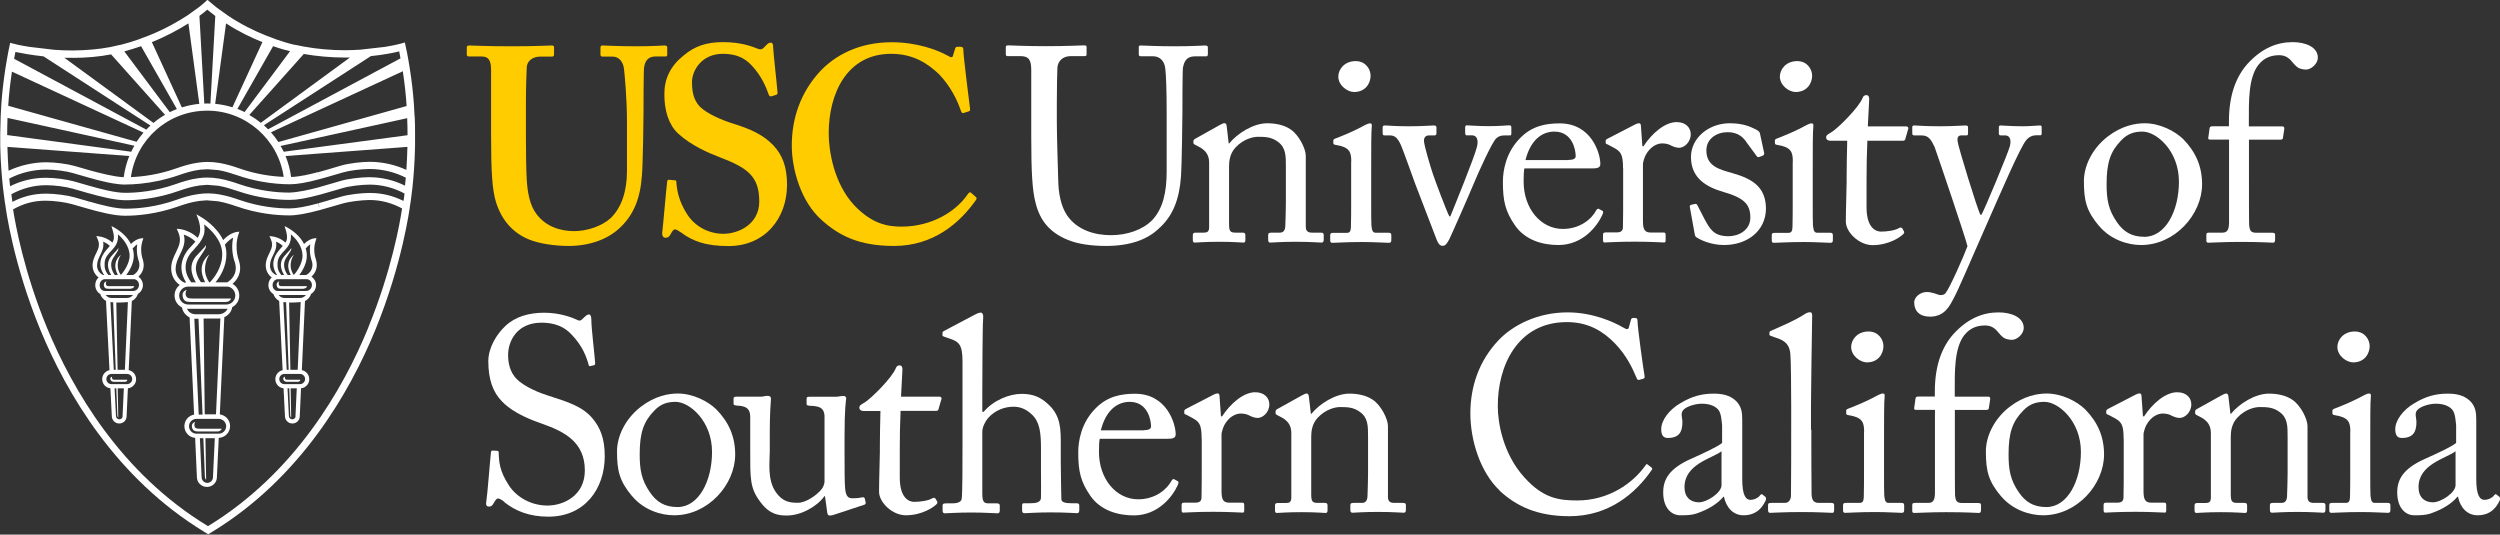 <?xml version="1.0" encoding="UTF-8"?><svg id="a" xmlns="http://www.w3.org/2000/svg" viewBox="0 0 216 46.19"><rect x="0" y="0" width="216" height="46.19" fill="#333333" stroke="none"/><defs><style>.b{fill:#fc0;}.b,.c{stroke-width:0px;}.c{fill:#fff;}</style></defs><path class="b" d="m42.43,6.07c0-.81-.19-1.19-.81-1.19h-1.1c-.14,0-.19-.05-.19-.21v-.55c0-.14.05-.19.24-.19.24,0,1.38.07,3.67.07,2,0,3.15-.07,3.44-.07.14,0,.19.05.19.17v.6c0,.14-.05.19-.19.19h-1c-.72,0-1.15.43-1.17.93-.02.29-.07,1.72-.07,3.1v2.96c0,1.19.02,2.89.07,3.65.07,1.1.26,2.2.84,2.96.81,1.1,2.1,1.48,3.24,1.48s2.43-.43,3.2-1.15c.91-.91,1.38-2.29,1.38-4.03v-4.29c0-1.91-.19-4.01-.26-4.56-.07-.62-.45-1.05-.98-1.05h-.86c-.14,0-.19-.07-.19-.17v-.6c0-.14.05-.19.19-.19.24,0,1.34.07,2.91.07,1.48,0,2.24-.07,2.43-.07.21,0,.24.07.24.19v.55c0,.14-.02.21-.14.21h-.86c-.86,0-.95.67-1,.93-.05.29-.05,3.63-.05,3.94,0,.33-.05,4.49-.14,5.44-.14,1.96-.72,3.44-2,4.58-1,.91-2.53,1.48-4.34,1.48-1.15,0-2.53-.19-3.44-.57-1.38-.57-2.34-1.67-2.82-3.2-.33-1.05-.43-2.62-.43-5.75v-5.65Z"/><path class="b" d="m58.3,15.57c.1,0,.14.05.14.19.05.76.24,1.67.91,2.72.72,1.15,1.96,1.72,3.15,1.72,1.29,0,3.1-.81,3.1-2.79,0-2.19-1-2.91-3.53-3.87-.76-.29-2.34-.95-3.48-2-.81-.76-1.19-1.96-1.19-3.41,0-1.34.53-2.43,1.67-3.34.95-.81,2-1.15,3.39-1.15,1.57,0,2.53.38,3.01.57.24.1.38.05.5-.07l.31-.31c.1-.1.19-.14.33-.14s.19.14.19.38c0,.38.38,3.72.38,3.96,0,.1-.05.14-.14.17l-.38.12c-.1.02-.19,0-.24-.14-.24-.67-.62-1.62-1.48-2.53-.62-.67-1.38-1-2.48-1-1.91,0-2.67,1.53-2.67,2.41,0,.81.1,1.53.67,2.15.62.62,1.96,1.19,2.91,1.48,1.38.43,2.53.91,3.44,1.86.76.81,1.19,1.81,1.19,3.41,0,2.91-1.91,5.3-5.06,5.3-1.96,0-3.1-.43-4.06-1.15-.29-.19-.43-.29-.57-.29s-.24.19-.38.43c-.14.24-.24.29-.43.29s-.29-.14-.29-.38c.05-.29.38-4.15.43-4.44.02-.14.05-.19.14-.19l.53.05Z"/><path class="b" d="m84.3,17c.07.07.1.14.05.24-1.43,2.05-3.72,4.01-7.11,4.01-3.05,0-4.77-.91-6.25-2.24-1.77-1.57-2.58-4.34-2.58-6.44,0-2.34.76-4.58,2.43-6.39,1.29-1.38,3.34-2.53,6.2-2.53,2.2,0,3.96.67,4.82,1.15.33.19.43.19.48,0l.19-.62c.05-.14.1-.14.38-.14s.33.05.33.38c0,.43.48,4.25.57,4.96.02.14,0,.21-.1.24l-.45.14c-.12.05-.19-.05-.26-.24-.29-.86-.86-2.05-1.86-3.1-1.05-1-2.29-1.77-4.15-1.77-3.82,0-5.39,3.44-5.39,6.87,0,1.48.43,4.29,2.19,6.2,1.58,1.67,2.96,1.86,4.1,1.86,2.62,0,4.7-1.31,5.7-2.77.12-.17.21-.24.29-.17l.41.36Z"/><path class="c" d="m92.32,20.75c-1.62-.64-2.46-1.69-2.84-3.2-.29-1.07-.38-2.67-.38-5.8v-5.68c0-.83-.17-1.22-.91-1.22h-1.12c-.14,0-.17-.05-.17-.22v-.52c0-.14.02-.19.22-.19.24,0,1.41.07,3.27.07s3.01-.07,3.27-.07c.19,0,.22.05.22.14v.62c0,.12-.02.17-.19.17h-1.19c-.69,0-1.1.45-1.14.98-.02.21-.05,1.88-.05,3.1v1.58c0,1.26.1,4.29.12,5.06.02,1.1.22,2.22.76,3.03.88,1.29,2.41,1.72,3.79,1.72s2.74-.45,3.58-1.31c.93-1,1.24-2.43,1.24-4.2v-5.11c0-1.81-.05-3.2-.12-3.79-.07-.62-.45-1.05-1.07-1.05h-1.05c-.14,0-.17-.07-.17-.19v-.57c0-.12.02-.17.17-.17.24,0,1.34.07,2.93.07s2.41-.07,2.63-.07.24.1.24.17v.53c0,.14-.02.24-.14.24h-.98c-.88,0-.95.67-1.03.95-.05.24-.05,3.63-.05,3.96s-.05,4.51-.12,5.44c-.14,1.96-.67,3.46-2,4.6-.95.88-2.41,1.43-4.49,1.43-1.24,0-2.43-.17-3.22-.5Z"/><path class="c" d="m112.82,19.6c0,.38.21.5.53.5h.76c.22,0,.26.07.26.22v.38c0,.17-.05.26-.19.26-.17,0-.91-.07-2.27-.07-1.22,0-1.98.07-2.15.07-.14,0-.19-.07-.19-.26v-.38c0-.17.07-.22.31-.22h.69c.26,0,.45-.12.48-.55.02-.62.05-1.38.05-2v-3.15c0-.95,0-1.65-.69-2.15-.57-.43-1.15-.43-1.74-.43-.38,0-1.22.17-1.93.93-.48.53-.55,1.17-.55,1.62v4.94c0,.64.07.79.57.79h.6c.19,0,.24.07.24.24v.41c0,.14-.05.21-.17.21-.17,0-.81-.07-2.08-.07s-1.98.07-2.12.07c-.12,0-.17-.07-.17-.21v-.43c0-.14.05-.22.24-.22h.69c.31,0,.48-.07.48-.48v-5.58c0-.72-.38-1.12-.98-1.41l-.19-.1c-.17-.07-.19-.14-.19-.21v-.12c0-.12.1-.19.21-.24l2.05-1.15c.19-.1.33-.17.43-.17.12,0,.17.1.19.29l.17,1.46h.05c.69-.86,2.08-1.74,3.27-1.74.72,0,1.46.14,2.03.53.72.48,1.31,1.67,1.31,2.27v6.16Z"/><path class="c" d="m116.75,13.95c0-.81-.14-1.24-1.34-1.43-.17-.02-.21-.07-.21-.17v-.21c0-.07.05-.12.17-.17.76-.29,1.67-.67,2.58-1.17.19-.1.31-.14.45-.14.12,0,.14.12.12.29-.05.41-.05,1.91-.05,3.89v2.6c0,.93,0,1.79.02,2.05.05.45.12.62.38.62h1.1c.19,0,.24.07.24.22v.41c0,.17-.05.24-.22.24-.19,0-1.29-.07-2.29-.07-1.38,0-2.31.07-2.58.07-.12,0-.19-.05-.19-.19v-.48c0-.14.07-.19.24-.19h1.17c.26,0,.36-.1.38-.48.02-.72.02-1.46.02-2.17v-3.51Zm-1.12-7.33c0-.62.52-1.34,1.5-1.34.88,0,1.29.72,1.29,1.26,0,.64-.43,1.41-1.43,1.41-.55,0-1.36-.55-1.36-1.34Z"/><path class="c" d="m125.24,18.69h.07c.38-.93,2.05-5.03,2.29-5.97.17-.64,0-1.03-.43-1.03h-.48c-.07,0-.1-.12-.1-.24v-.43c0-.14.05-.19.14-.19.33,0,.86.07,1.91.07.93,0,1.5-.07,1.72-.07.19,0,.22.02.22.22v.41c0,.17,0,.24-.12.24h-.45c-.29,0-.52.05-.74.26-.36.33-1.55,2.96-1.91,3.84-.29.72-2.05,4.72-2.15,4.89-.19.33-.31.55-.57.55-.24,0-.38-.21-.5-.5l-1.86-4.84c-.07-.19-1.05-2.93-1.22-3.32-.31-.69-.55-.88-.98-.88h-.48c-.12,0-.14-.1-.14-.24v-.43c0-.17.05-.19.26-.19.26,0,.67.07,2,.07,1.26,0,1.88-.07,2.15-.07.19,0,.24.05.24.19v.43c0,.14-.02.24-.17.24h-.48c-.24,0-.43.14-.43.45,0,.43.62,2.43.76,2.84.14.45,1.17,3.2,1.43,3.7Z"/><path class="c" d="m131.71,14.54c-.05.21-.07.6-.07,1.14,0,2.34,1.48,4.1,3.39,4.1,1.46,0,2.48-.83,2.89-1.62.05-.1.14-.14.21-.12l.31.17c.07.02.12.1,0,.36-.43.95-1.67,2.6-3.79,2.6-1.36,0-2.86-.41-3.75-1.69-.84-1.22-1.05-2.1-1.05-3.77,0-.93.24-2.53,1.5-3.79,1.03-1.05,2.22-1.26,3.41-1.26,2.74,0,3.51,2.58,3.51,3.51,0,.33-.29.38-.67.38h-5.89Zm3.79-.72c.45,0,.64-.12.64-.33,0-.55-.29-2.12-1.84-2.12-1.05,0-2.05.69-2.5,2.46h3.7Z"/><path class="c" d="m140.23,14.54c0-1.22-.19-1.46-.86-1.81l-.45-.24c-.14-.05-.19-.07-.19-.17v-.14c0-.1.05-.14.19-.21l2.36-1.22c.14-.07.24-.1.33-.1.14,0,.17.14.17.29l.12,1.69h.1c.72-1.1,1.84-2.08,2.86-2.08.81,0,1.22.5,1.22,1.05,0,.69-.57,1.17-1,1.17-.26,0-.5-.1-.69-.19-.19-.12-.48-.19-.79-.19-.38,0-1,.24-1.41,1-.14.26-.24.69-.24.76v4.96c0,.74.17.98.67.98h1.12c.14,0,.17.07.17.22v.43c0,.14-.02.21-.12.21-.14,0-1.24-.07-2.53-.07-1.48,0-2.48.07-2.62.07-.1,0-.14-.05-.14-.24v-.41c0-.17.05-.22.26-.22h.93c.36,0,.53-.14.53-.45.02-.79.02-1.62.02-2.86v-2.24Z"/><path class="c" d="m146.55,20.48c-.12-.07-.12-.22-.14-.33l-.41-2.27c-.02-.12.05-.17.14-.19l.31-.07c.1-.02.17.02.22.14l.6,1.17c.48.88.81,1.48,2.08,1.48.84,0,1.88-.5,1.88-1.62s-.53-1.69-2.31-2.2c-1.41-.41-2.82-1.14-2.82-3.03,0-1.65,1.55-2.91,3.34-2.91,1.15,0,1.77.29,2.2.5.36.17.41.29.43.43l.36,1.67c0,.1-.05.17-.17.22l-.29.1c-.1.02-.14,0-.22-.12l-.81-1.1c-.29-.45-.74-.93-1.67-.93s-1.84.55-1.84,1.57c0,1.38,1.12,1.65,2.29,1.98,1.74.5,2.84,1.22,2.86,3.05-.02,1.93-1.6,3.15-3.63,3.15-1.17,0-2.12-.48-2.41-.69Z"/><path class="c" d="m154.9,13.95c0-.81-.14-1.24-1.34-1.43-.17-.02-.21-.07-.21-.17v-.21c0-.07.05-.12.17-.17.76-.29,1.67-.67,2.58-1.17.19-.1.31-.14.45-.14.12,0,.14.12.12.29-.05.41-.05,1.91-.05,3.89v2.6c0,.93,0,1.79.02,2.05.05.45.12.62.38.62h1.1c.19,0,.24.07.24.22v.41c0,.17-.05.24-.22.24-.19,0-1.29-.07-2.29-.07-1.38,0-2.31.07-2.58.07-.12,0-.19-.05-.19-.19v-.48c0-.14.07-.19.24-.19h1.17c.26,0,.36-.1.38-.48.02-.72.02-1.46.02-2.17v-3.51Zm-1.12-7.33c0-.62.52-1.34,1.5-1.34.88,0,1.29.72,1.29,1.26,0,.64-.43,1.41-1.43,1.41-.55,0-1.36-.55-1.36-1.34Z"/><path class="c" d="m161.27,17.91c0,1.79.81,2.1,1.24,2.1.55,0,1.24-.1,1.57-.31.12-.07.22-.05.29.05l.12.22c.07.1.02.19-.05.26-.24.24-1.22.95-2.65.95-1.17,0-2.31-1.12-2.31-2.03,0-.98.07-3.08.07-3.41v-.53c0-.43.02-2.05.05-3.05h-1.46c-.21,0-.36-.1-.36-.29s.14-.26.43-.43c.57-.33,2.41-2.17,2.72-2.98.07-.19.19-.24.33-.24.19,0,.24.17.24.36l-.12,2.34h3.32c.14,0,.22.12.17.22l-.24.83c-.02.12-.07.19-.21.19h-3.08c-.05,1.1-.07,2.27-.07,3.36v2.39Z"/><path class="c" d="m165.38,26.16c0-.5.53-.93,1.1-.93.45,0,.88.21,1.1.26.17.02.36,0,.5-.14.36-.43,1.57-3.15,1.91-4.08-.12-.6-2.65-8.06-2.84-8.57-.29-.6-.5-1-1.12-1h-.62c-.17,0-.19-.07-.19-.21v-.48c0-.1.02-.17.19-.17.21,0,.79.07,2.19.07,1.22,0,1.96-.07,2.22-.07.19,0,.22.07.22.17v.5c0,.12-.02.19-.14.19h-.45c-.26,0-.36.17-.31.53.07.53,1.69,5.8,1.96,6.32h.1c.24-.38,2.31-5.34,2.46-5.94.14-.6-.05-.91-.41-.91h-.38c-.14,0-.17-.07-.17-.19v-.48c0-.12.02-.19.14-.19.31,0,.81.07,1.96.07.64,0,1.19-.07,1.46-.07.14,0,.14.1.14.19v.45c0,.14,0,.21-.12.21h-.38c-.26,0-.6.12-.84.43-.53.64-2.1,4.29-3.75,8.04-1.17,2.65-2.1,4.87-2.53,5.65-.33.62-.76,1.55-2.03,1.55-.91,0-1.36-.5-1.36-1.22Z"/><path class="c" d="m181.36,19.53c-1.1-1.31-1.31-2.19-1.31-3.89,0-1.22.64-2.74,2.05-3.84,1.24-.95,2.41-1.15,3.2-1.15,1.31,0,2.62.67,3.34,1.38,1.07,1.1,1.62,2.34,1.62,3.89,0,2.6-2.34,5.25-5.27,5.25-1.14,0-2.62-.45-3.63-1.65Zm6.9-3.84c0-2.65-1.93-4.32-3.15-4.32-.64,0-1.26.14-1.84.76-.93.95-1.26,1.93-1.26,3.75,0,1.34.14,2.24.91,3.34.55.79,1.24,1.24,2.36,1.24,1.81,0,2.98-2.22,2.98-4.77Z"/><path class="c" d="m190.93,12.06c-.12,0-.17-.05-.12-.26l.1-.72c.02-.14.1-.17.29-.17h1.38v-.43c0-2.36.67-3.91,1.6-4.96,1.26-1.38,2.58-1.88,3.91-1.88,1.12,0,2.17.43,2.17,1.34,0,.57-.62,1.03-1,1.03-.24,0-.48-.05-.67-.14-.21-.12-.48-.43-.57-.55-.31-.38-.64-.55-1.1-.55-.62,0-1.26.17-1.79.83-.88,1.12-.83,3.2-.83,4.87v.45h2.89c.17,0,.19.14.17.24l-.12.79c-.02.1-.12.12-.31.12h-2.62v2.15c0,2.82,0,5.01.02,5.27.05.41.12.62.62.62h1.36c.21,0,.26.05.26.19v.38c0,.19-.05.29-.17.29-.14,0-1.03-.07-2.86-.07-1.31,0-2.53.07-2.72.07-.14,0-.19-.05-.19-.17v-.53c0-.12.05-.17.24-.17h1.15c.45,0,.55-.29.57-.83v-7.21h-1.65Z"/><path class="c" d="m43.58,43.36c-.29-.21-.43-.29-.55-.29-.14,0-.24.17-.38.41-.14.26-.26.29-.43.29-.14,0-.26-.12-.21-.38.1-.6.33-3.63.41-4.32.02-.14.07-.14.17-.14l.36.02c.1,0,.14.05.14.19.02.76.07,1.55.86,2.77.72,1.12,2.03,1.77,3.34,1.77,1.43,0,3.24-.88,3.24-3.03,0-2.46-1.77-3.36-3.67-4.03-.74-.26-2.46-.86-3.48-1.93-.79-.79-1.19-1.91-1.19-3.48,0-1.19.74-2.36,1.48-3.05.86-.81,2.05-1.14,3.34-1.14,1.36,0,2.41.41,2.82.6.21.12.33.1.45-.02l.31-.29c.12-.1.19-.14.31-.14s.19.19.19.41c0,.83.31,3.27.33,3.79,0,.12-.02.17-.12.19l-.29.07c-.07.02-.12,0-.14-.07-.19-.69-.5-1.62-1.48-2.65-.64-.69-1.48-1.03-2.6-1.03-2.12,0-2.89,1.58-2.89,2.79,0,.67.14,1.46.74,2.08.69.69,2.03,1.22,2.72,1.43,1.65.53,2.98.93,3.84,1.98.62.74,1.05,1.67,1.05,3.25,0,2.82-1.72,5.23-4.87,5.23-1.67,0-2.84-.5-3.79-1.24Z"/><path class="c" d="m54.62,42.88c-1.1-1.31-1.31-2.2-1.31-3.89,0-1.22.64-2.74,2.05-3.84,1.24-.95,2.41-1.15,3.2-1.15,1.31,0,2.62.67,3.34,1.38,1.07,1.1,1.62,2.34,1.62,3.89,0,2.6-2.34,5.25-5.27,5.25-1.15,0-2.62-.45-3.63-1.65Zm6.9-3.84c0-2.65-1.93-4.32-3.15-4.32-.64,0-1.26.14-1.84.76-.93.95-1.26,1.93-1.26,3.75,0,1.34.14,2.24.91,3.34.55.79,1.24,1.24,2.36,1.24,1.81,0,2.98-2.22,2.98-4.77Z"/><path class="c" d="m72.97,39.4c0,1.15,0,2.31.05,2.82.07.74.33.83.62.83.14,0,.5,0,.79-.07.19-.05.26,0,.29.1l.07.31c.02.14-.02.19-.12.22l-2.51.83c-.14.05-.29.1-.48.1-.1,0-.19-.05-.21-.29l-.19-1.38h-.05c-.67.93-2.05,1.67-3.24,1.67-.67,0-1.46-.07-2.24-1.1-.98-1.26-.93-2.05-.93-4.68v-2.79c-.02-.67-.36-.84-.91-.91-.41-.02-.53-.05-.53-.17v-.43c0-.14.05-.19.26-.19h2.12c.14,0,.24-.02.33-.05.1,0,.19-.02.26-.02.17,0,.29.12.26.29-.02.21-.1,1.34-.1,2.74v1.72c0,.95-.24,2.48.53,3.58.6.86,1.26.91,1.91.91s1.6-.62,2.05-1.19c.1-.12.24-.43.24-.64v-5.7c-.05-.67-.43-.79-1.03-.84-.41,0-.52-.05-.52-.17v-.41c0-.19.05-.21.29-.21h2.22c.17,0,.29-.02.41-.05.12,0,.21-.02.29-.02.14,0,.24.12.21.24-.02.21-.14.83-.14,3.17v1.79Z"/><path class="c" d="m77.74,41.26c0,1.79.81,2.1,1.24,2.1.55,0,1.24-.1,1.57-.31.12-.07.22-.05.29.05l.12.21c.07.1.02.19-.05.26-.24.24-1.22.95-2.65.95-1.17,0-2.31-1.12-2.31-2.03,0-.98.07-3.08.07-3.41v-.52c0-.43.02-2.05.05-3.05h-1.46c-.21,0-.36-.1-.36-.29s.14-.26.43-.43c.57-.33,2.41-2.17,2.72-2.98.07-.19.19-.24.33-.24.19,0,.24.17.24.36l-.12,2.34h3.32c.14,0,.22.12.17.21l-.24.83c-.02.12-.07.19-.21.19h-3.08c-.05,1.1-.07,2.27-.07,3.36v2.39Z"/><path class="c" d="m83.16,31.24c0-1.46-.29-1.72-1.15-2l-.41-.14c-.14-.05-.17-.07-.17-.14v-.21c0-.1.07-.12.29-.24l2.48-1.31c.19-.1.36-.19.55-.19.14,0,.24.19.19.6-.05.41-.07,5.25-.07,6.44v1.53h.12c.84-1,2.22-1.55,3.27-1.55s1.69.31,2.36.95c1.07,1,1.03,2.22,1.03,3.51v1.36c0,1.34.05,2.82.05,3.27,0,.29.38.36.88.36h.41c.19,0,.26.05.26.21v.36c0,.19-.05.29-.19.29-.17,0-.93-.07-2.29-.07-1.17,0-2.03.07-2.24.07-.17,0-.22-.07-.22-.26v-.41c0-.12.02-.19.17-.19h.55c.41,0,.88-.05.91-.45.02-.33,0-1.6,0-2.36v-1.93c0-1.34-.1-2.29-.79-2.93-.48-.45-.98-.67-1.58-.67-.69,0-1.55.24-2.22,1-.21.26-.48.74-.48,1.17v5.2c0,.76.07.98.53.98h.72c.17,0,.26.05.26.19v.41c0,.17-.05.26-.19.26-.19,0-1.17-.07-2.27-.07-1.19,0-2.1.07-2.31.07-.1,0-.17-.07-.17-.24v-.43c0-.17.1-.19.36-.19h.5c.38,0,.74-.1.79-.38.07-.45.07-3.08.07-4.63v-7.21Z"/><path class="c" d="m95.02,37.89c-.05.21-.07.6-.07,1.15,0,2.34,1.48,4.1,3.39,4.1,1.46,0,2.48-.84,2.89-1.62.05-.1.14-.14.21-.12l.31.17c.07.02.12.1,0,.36-.43.95-1.67,2.6-3.79,2.6-1.36,0-2.86-.41-3.75-1.69-.84-1.22-1.05-2.1-1.05-3.77,0-.93.24-2.53,1.5-3.79,1.03-1.05,2.22-1.26,3.41-1.26,2.74,0,3.51,2.58,3.51,3.51,0,.33-.29.38-.67.38h-5.89Zm3.79-.72c.45,0,.64-.12.64-.33,0-.55-.29-2.12-1.84-2.12-1.05,0-2.05.69-2.5,2.46h3.7Z"/><path class="c" d="m103.82,37.89c0-1.22-.19-1.46-.86-1.81l-.45-.24c-.14-.05-.19-.07-.19-.17v-.14c0-.1.05-.14.19-.22l2.36-1.22c.14-.07.24-.1.33-.1.14,0,.17.14.17.29l.12,1.69h.1c.72-1.1,1.84-2.08,2.86-2.08.81,0,1.22.5,1.22,1.05,0,.69-.57,1.17-1,1.17-.26,0-.5-.1-.69-.19-.19-.12-.48-.19-.79-.19-.38,0-1,.24-1.41,1-.14.26-.24.69-.24.76v4.96c0,.74.17.98.67.98h1.12c.14,0,.17.07.17.21v.43c0,.14-.02.22-.12.22-.14,0-1.24-.07-2.53-.07-1.48,0-2.48.07-2.62.07-.1,0-.14-.05-.14-.24v-.41c0-.17.05-.21.26-.21h.93c.36,0,.53-.14.53-.45.02-.79.02-1.62.02-2.86v-2.24Z"/><path class="c" d="m119.92,42.95c0,.38.21.5.53.5h.76c.22,0,.26.07.26.21v.38c0,.17-.05.26-.19.26-.17,0-.91-.07-2.27-.07-1.22,0-1.98.07-2.15.07-.14,0-.19-.07-.19-.26v-.38c0-.17.07-.21.31-.21h.69c.26,0,.45-.12.48-.55.02-.62.05-1.38.05-2v-3.15c0-.95,0-1.65-.69-2.15-.57-.43-1.15-.43-1.74-.43-.38,0-1.22.17-1.93.93-.48.53-.55,1.17-.55,1.62v4.94c0,.64.07.79.57.79h.6c.19,0,.24.07.24.24v.41c0,.14-.05.22-.17.22-.17,0-.81-.07-2.08-.07s-1.98.07-2.12.07c-.12,0-.17-.07-.17-.22v-.43c0-.14.05-.21.24-.21h.69c.31,0,.48-.07.48-.48v-5.58c0-.72-.38-1.12-.98-1.41l-.19-.1c-.17-.07-.19-.14-.19-.22v-.12c0-.12.1-.19.21-.24l2.05-1.14c.19-.1.33-.17.43-.17.12,0,.17.1.19.29l.17,1.46h.05c.69-.86,2.08-1.74,3.27-1.74.72,0,1.46.14,2.03.53.72.48,1.31,1.67,1.31,2.27v6.16Z"/><path class="c" d="m129.59,42.4c-1.72-1.62-2.55-4.39-2.55-6.68s.72-4.51,2.43-6.32c1.22-1.29,3.36-2.41,5.96-2.41,2.17,0,3.96.81,4.82,1.31.31.19.43.17.48,0l.19-.69c.05-.14.1-.14.31-.14s.26.05.26.38c0,.45.48,3.96.6,4.63.02.12,0,.21-.1.24l-.36.1c-.12.02-.17,0-.24-.19-.33-.79-.86-1.93-1.86-2.96-1-1.03-2.27-1.84-4.15-1.84-4.27,0-5.99,3.79-5.97,7.28,0,1.38.43,4.08,2.29,6.13,1.62,1.81,2.98,2,4.58,2,2.7,0,4.8-1.48,5.89-3.03.07-.12.12-.14.19-.07l.31.24c.07.05.12.1.05.21-1.43,2.08-3.75,4.01-7.11,4.01-2.82,0-4.6-.88-6.04-2.2Z"/><path class="c" d="m151.2,43.19c.38,0,.72-.19.84-.36.1-.12.14-.17.24-.1l.24.19c.07.07.12.19-.02.43-.19.36-.64,1.17-1.86,1.17-.86,0-1.48-.62-1.69-1.6h-.05c-.5.6-1.29,1.1-2.36,1.46-.45.14-.88.14-1.41.14-.57,0-1.43-.48-1.43-1.98,0-1.1.5-2.05,2.39-2.89,1.07-.48,2.31-1.05,2.7-1.38v-1.53c-.05-.41-.07-1.03-.33-1.34-.26-.31-.74-.52-1.43-.52-.48,0-1.22.19-1.55.5-.33.31-.12.67-.12,1.1,0,.84-.29,1.36-1.26,1.36-.38,0-.57-.22-.57-.76,0-.76.67-1.67,1.65-2.24,1-.6,1.84-.83,2.91-.83s1.58.33,1.91.64c.5.5.53,1.05.53,1.69v5.06c0,1.36.29,1.79.72,1.79Zm-2.46-4.2c-.86.64-3.2,1.12-3.2,3.1,0,.88.53,1.31,1.24,1.31s1.96-.83,1.96-1.48v-2.93Z"/><path class="c" d="m156.5,37.13c0,1.24,0,4.84.02,5.58.02.41.12.74.62.74h1.07c.21,0,.26.07.26.21v.41c0,.14-.05.24-.14.24-.17,0-1.22-.07-2.7-.07s-2.48.07-2.7.07c-.12,0-.17-.1-.17-.24v-.41c0-.17.05-.21.31-.21h1.14c.26,0,.5-.17.53-.6.02-.74.02-4.84.02-6.23v-1.5c0-1.69-.02-3.87-.07-4.49-.05-.81-.43-1.19-1.19-1.43l-.48-.17c-.12-.05-.14-.07-.14-.12v-.19c0-.07.07-.12.21-.17.83-.38,1.91-.81,2.79-1.38.21-.14.36-.19.5-.19.17,0,.21.12.19.43-.02,1.31-.1,6.28-.1,7.59v2.12Z"/><path class="c" d="m161.06,37.3c0-.81-.14-1.24-1.34-1.43-.17-.02-.21-.07-.21-.17v-.22c0-.07.05-.12.17-.17.76-.29,1.67-.67,2.58-1.17.19-.1.31-.14.45-.14.12,0,.14.12.12.29-.05.41-.05,1.91-.05,3.89v2.6c0,.93,0,1.79.02,2.05.05.45.12.62.38.62h1.1c.19,0,.24.07.24.21v.41c0,.17-.05.24-.22.24-.19,0-1.29-.07-2.29-.07-1.38,0-2.31.07-2.58.07-.12,0-.19-.05-.19-.19v-.48c0-.14.07-.19.24-.19h1.17c.26,0,.36-.1.38-.48.02-.72.02-1.46.02-2.17v-3.51Zm-1.12-7.32c0-.62.52-1.34,1.5-1.34.88,0,1.29.72,1.29,1.26,0,.64-.43,1.41-1.43,1.41-.55,0-1.36-.55-1.36-1.34Z"/><path class="c" d="m165.52,35.41c-.12,0-.17-.05-.12-.26l.1-.72c.02-.14.1-.17.29-.17h1.38v-.43c0-2.36.67-3.91,1.6-4.96,1.26-1.38,2.58-1.88,3.91-1.88,1.12,0,2.17.43,2.17,1.34,0,.57-.62,1.03-1,1.03-.24,0-.48-.05-.67-.14-.21-.12-.48-.43-.57-.55-.31-.38-.64-.55-1.1-.55-.62,0-1.26.17-1.79.83-.88,1.12-.83,3.2-.83,4.87v.45h2.89c.17,0,.19.14.17.24l-.12.79c-.02.1-.12.12-.31.12h-2.62v2.15c0,2.82,0,5.01.02,5.27.05.41.12.62.62.62h1.36c.21,0,.26.05.26.19v.38c0,.19-.05.29-.17.29-.14,0-1.03-.07-2.86-.07-1.31,0-2.53.07-2.72.07-.14,0-.19-.05-.19-.17v-.53c0-.12.05-.17.24-.17h1.15c.45,0,.55-.29.57-.83v-7.21h-1.65Z"/><path class="c" d="m172.89,42.88c-1.1-1.31-1.31-2.2-1.31-3.89,0-1.22.64-2.74,2.05-3.84,1.24-.95,2.41-1.15,3.2-1.15,1.31,0,2.62.67,3.34,1.38,1.07,1.1,1.62,2.34,1.62,3.89,0,2.6-2.34,5.25-5.27,5.25-1.14,0-2.62-.45-3.63-1.65Zm6.9-3.84c0-2.65-1.93-4.32-3.15-4.32-.64,0-1.26.14-1.84.76-.93.95-1.26,1.93-1.26,3.75,0,1.34.14,2.24.91,3.34.55.79,1.24,1.24,2.36,1.24,1.81,0,2.98-2.22,2.98-4.77Z"/><path class="c" d="m183.48,37.89c0-1.22-.19-1.46-.86-1.81l-.45-.24c-.14-.05-.19-.07-.19-.17v-.14c0-.1.05-.14.19-.22l2.36-1.22c.14-.07.24-.1.33-.1.14,0,.17.14.17.29l.12,1.69h.1c.72-1.1,1.84-2.08,2.86-2.08.81,0,1.22.5,1.22,1.05,0,.69-.57,1.17-1,1.17-.26,0-.5-.1-.69-.19-.19-.12-.48-.19-.79-.19-.38,0-1,.24-1.41,1-.14.26-.24.69-.24.76v4.96c0,.74.17.98.67.98h1.12c.14,0,.17.07.17.21v.43c0,.14-.02.22-.12.22-.14,0-1.24-.07-2.53-.07-1.48,0-2.48.07-2.62.07-.1,0-.14-.05-.14-.24v-.41c0-.17.05-.21.26-.21h.93c.36,0,.53-.14.53-.45.02-.79.02-1.62.02-2.86v-2.24Z"/><path class="c" d="m199.37,42.95c0,.38.21.5.53.5h.76c.22,0,.26.07.26.21v.38c0,.17-.05.26-.19.26-.17,0-.91-.07-2.27-.07-1.22,0-1.98.07-2.15.07-.14,0-.19-.07-.19-.26v-.38c0-.17.07-.21.31-.21h.69c.26,0,.45-.12.48-.55.02-.62.05-1.38.05-2v-3.15c0-.95,0-1.65-.69-2.15-.57-.43-1.15-.43-1.74-.43-.38,0-1.22.17-1.93.93-.48.53-.55,1.17-.55,1.62v4.94c0,.64.07.79.57.79h.6c.19,0,.24.07.24.24v.41c0,.14-.05.22-.17.22-.17,0-.81-.07-2.08-.07s-1.98.07-2.12.07c-.12,0-.17-.07-.17-.22v-.43c0-.14.05-.21.24-.21h.69c.31,0,.48-.07.48-.48v-5.58c0-.72-.38-1.12-.98-1.41l-.19-.1c-.17-.07-.19-.14-.19-.22v-.12c0-.12.1-.19.21-.24l2.05-1.14c.19-.1.33-.17.43-.17.12,0,.17.1.19.29l.17,1.46h.05c.69-.86,2.08-1.74,3.27-1.74.72,0,1.46.14,2.03.53.72.48,1.31,1.67,1.31,2.27v6.16Z"/><path class="c" d="m203.07,37.3c0-.81-.14-1.24-1.34-1.43-.17-.02-.21-.07-.21-.17v-.22c0-.07.05-.12.17-.17.76-.29,1.67-.67,2.58-1.17.19-.1.31-.14.45-.14.12,0,.14.12.12.29-.05.41-.05,1.91-.05,3.89v2.6c0,.93,0,1.79.02,2.05.05.45.12.62.38.62h1.1c.19,0,.24.07.24.21v.41c0,.17-.05.24-.22.24-.19,0-1.29-.07-2.29-.07-1.38,0-2.31.07-2.58.07-.12,0-.19-.05-.19-.19v-.48c0-.14.07-.19.24-.19h1.17c.26,0,.36-.1.38-.48.02-.72.02-1.46.02-2.17v-3.51Zm-1.12-7.32c0-.62.52-1.34,1.5-1.34.88,0,1.29.72,1.29,1.26,0,.64-.43,1.41-1.43,1.41-.55,0-1.36-.55-1.36-1.34Z"/><path class="c" d="m214.62,43.19c.38,0,.72-.19.84-.36.1-.12.14-.17.24-.1l.24.19c.07.07.12.19-.02.43-.19.36-.64,1.17-1.86,1.17-.86,0-1.48-.62-1.69-1.6h-.05c-.5.6-1.29,1.1-2.36,1.46-.45.14-.88.14-1.41.14-.57,0-1.43-.48-1.43-1.98,0-1.1.5-2.05,2.39-2.89,1.07-.48,2.31-1.05,2.7-1.38v-1.53c-.05-.41-.07-1.03-.33-1.34-.26-.31-.74-.52-1.43-.52-.48,0-1.22.19-1.55.5-.33.31-.12.67-.12,1.1,0,.84-.29,1.36-1.26,1.36-.38,0-.57-.22-.57-.76,0-.76.67-1.67,1.65-2.24,1-.6,1.84-.83,2.91-.83s1.58.33,1.91.64c.5.5.53,1.05.53,1.69v5.06c0,1.36.29,1.79.72,1.79Zm-2.46-4.2c-.86.64-3.2,1.12-3.2,3.1,0,.88.53,1.31,1.24,1.31s1.96-.83,1.96-1.48v-2.93Z"/><path class="c" d="m11.29,24.95h-1.85c-.22,0-.41,0-.46-.26-.07-.32.23-.39.23-.39-.03.02-.1.16-.04.31.05.13.16.11.35.11h2.07c0,.2-.3.22-.3.22"/><path class="c" d="m10.79,32.99h-.9c-.15,0-.29-.03-.35-.2-.07-.2.16-.25.16-.25-.02.01-.05.08,0,.18.04.1.12.09.25.09h1.05c0,.18-.21.18-.21.18"/><path class="c" d="m11.56,25.14h-2.5c-.24,0-.45-.2-.45-.51,0-.29.22-.51.45-.51h2.5c.23,0,.45.22.45.5,0,.28-.22.51-.45.51m-.61.62h-1.28c-.22,0-.42-.1-.54-.26h2.36c-.12.16-.32.26-.54.26m-.9.39c.27,0,.63,0,1-.04l-.26,5.85h-.63s-.11-5.81-.11-5.81Zm-.51-.04s.09.01.24.02l.22,5.83h-.17l-.29-5.85Zm1.88,6.65c0,.24-.2.44-.44.44h-1.35c-.24,0-.44-.19-.44-.44s.2-.44.44-.44h1.35c.24,0,.44.19.44.44m-.82,3.19c0,.16-.12.29-.29.29-.16,0-.29-.13-.29-.29l-.12-2.39h.15l.09,2.31c0,.17.08.21.08.21l-.05-2.52h.53s-.11,2.39-.11,2.39Zm-2.21-13.03c0-.32.13-.58.26-.85.17-.34.35-.71.26-1.18.17.07.39.18.58.37-.12.15-.25.29-.33.38-.51.61-.71,1.33-.16,2.13h-.08s-.54-.19-.54-.85m1.8-2.67c.45.37,1.02,1.06,1.02,1.86,0,.72-.62,1.54-.76,1.65-.12-.16-.27-.46-.27-.8,0-.59.29-.94.29-.94,0,0-.43.28-.49.83-.03.27.03.55.21.92h-.26c-.07-.11-.57-.74-.15-1.45.07-.12.38-.57.42-.66.05-.11.04-.22.04-.22-.05.08-.14.19-.14.19-.09.1-.4.42-.49.54-.6.73-.02,1.54.01,1.6h-.24c-.27-.31-.36-.6-.33-1.05.06-1.01,1.27-1.13,1.15-2.46m1.67.85c-.12.76.1,1.38.14,1.47.21.77-.37,1.12-.49,1.19h-.02s-.58,0-.58,0c.36-.47.65-1.1.65-1.65,0-.17-.02-.33-.05-.48l-.05-.16c.15-.17.28-.29.4-.36m.1,2.79c.31-.28.59-.76.39-1.43v-.02s-.31-.76-.05-1.6l.09-.28-.29.04s-.38.06-.79.47c-.34-.69-1-1.21-1.68-1.55.25.79.28,1.09.08,1.43-.46-.43-1.03-.52-1.06-.52l-.33-.05.13.3c.21.49.04.82-.15,1.21-.14.29-.3.61-.3,1.02,0,.53.27.87.52,1.05-.18.16-.29.4-.29.66,0,.33.17.62.43.77.08.26.27.47.5.6l.3,5.98c-.36.08-.63.4-.63.78,0,.41.31.75.71.79l.12,2.4c0,.35.29.64.64.64.37,0,.64-.29.64-.63l.11-2.41c.4-.04.72-.39.71-.79,0-.39-.28-.71-.64-.78l.27-5.97c.25-.12.44-.35.53-.62.26-.15.43-.45.43-.76,0-.29-.16-.57-.39-.73"/><path class="c" d="m26.22,24.95h-1.85c-.22,0-.4,0-.46-.26-.07-.32.23-.39.23-.39-.03.02-.1.16-.04.31.05.13.16.11.35.11h2.07c0,.2-.3.22-.3.22"/><path class="c" d="m25.73,32.99h-.9c-.15,0-.29-.03-.35-.2-.07-.2.16-.25.16-.25-.02.01-.05.08,0,.18.04.1.12.09.25.09h1.05c0,.18-.21.18-.21.18"/><path class="c" d="m26.5,25.14h-2.5c-.24,0-.45-.2-.45-.51,0-.29.22-.51.45-.51h2.5c.23,0,.45.22.45.5,0,.28-.22.51-.45.51m-.61.62h-1.28c-.22,0-.41-.1-.54-.26h2.36c-.12.16-.32.26-.54.26m-.9.39c.27,0,.63,0,.99-.04l-.26,5.85h-.63s-.11-5.81-.11-5.81Zm-.51-.04s.09.01.24.02l.22,5.83h-.17l-.29-5.85Zm1.88,6.65c0,.24-.2.44-.44.44h-1.35c-.24,0-.44-.19-.44-.44s.2-.44.44-.44h1.35c.24,0,.44.19.44.44m-.82,3.19c0,.16-.12.29-.29.29-.16,0-.29-.13-.29-.29l-.12-2.39h.15l.09,2.31c0,.17.08.21.08.21l-.05-2.52h.53s-.11,2.39-.11,2.39Zm-2.21-13.03c0-.32.13-.58.26-.85.17-.34.35-.71.26-1.18.17.07.39.18.58.37-.12.15-.25.29-.33.38-.51.61-.7,1.33-.16,2.13h-.08s-.54-.19-.54-.85m1.8-2.67c.46.37,1.02,1.06,1.02,1.86,0,.72-.61,1.54-.76,1.65-.12-.16-.27-.46-.27-.8,0-.59.29-.94.29-.94,0,0-.43.28-.49.83-.03.27.03.55.21.92h-.26c-.07-.11-.57-.74-.15-1.45.07-.12.38-.57.42-.66.05-.11.04-.22.04-.22-.05.08-.14.19-.14.19-.09.1-.4.42-.49.54-.6.73-.02,1.54.01,1.6h-.24c-.27-.31-.36-.6-.33-1.05.06-1.01,1.27-1.13,1.15-2.46m1.68.85c-.12.76.1,1.38.14,1.47.21.77-.36,1.12-.49,1.19h-.02s-.58,0-.58,0c.36-.47.65-1.1.65-1.65,0-.17-.02-.33-.05-.48l-.05-.16c.15-.17.28-.29.4-.36m.1,2.79c.31-.28.59-.76.4-1.43v-.02s-.32-.76-.05-1.6l.09-.28-.29.04s-.38.06-.79.47c-.34-.69-1-1.21-1.68-1.55.25.79.28,1.09.08,1.43-.47-.43-1.03-.52-1.06-.52l-.33-.05.13.3c.21.49.04.82-.15,1.21-.14.29-.3.61-.3,1.02,0,.53.27.87.52,1.05-.18.16-.29.4-.29.66,0,.33.17.62.43.77.08.26.27.47.5.6l.3,5.98c-.36.08-.63.4-.63.78,0,.41.31.75.71.79l.12,2.4c0,.35.29.64.64.64.37,0,.64-.29.64-.63l.11-2.41c.4-.04.72-.39.71-.79,0-.39-.28-.71-.64-.78l.27-5.97c.25-.12.45-.35.53-.62.26-.15.43-.45.43-.76,0-.29-.16-.57-.4-.73"/><path class="c" d="m19.56,26.31h-3.3c-.43,0-.78-.35-.78-.77,0-.43.35-.78.78-.78h3.3c.06,0,.12,0,.17.01h0s0,0,0,0c.34.08.6.39.6.76,0,.43-.35.78-.78.78m-.66.84h-2.01c-.32,0-.6-.19-.72-.47.03,0,.06,0,.09,0h3.3s.07,0,.11,0c-.12.27-.43.47-.77.47m-.24,8.65h-.96s-.1-8.28-.1-8.28h1.31s.09,0,.14-.01l-.38,8.29Zm.89,1.02c0,.36-.29.65-.64.65h-1.92c-.36,0-.65-.29-.65-.64,0-.36.29-.64.64-.64h1.92c.36,0,.65.29.65.64m-1.14,4.4c0,.27-.22.49-.49.49s-.49-.22-.49-.5l-.15-3.36h.3s.13,3.29.13,3.29c0,.24.11.29.11.29l-.06-3.58h.81s-.16,3.37-.16,3.37Zm-1.25-13.69l.35,8.28h-.33l-.38-8.28s.06,0,.1,0h.27Zm-1.97-4.34c0-.45.18-.82.37-1.21.25-.51.51-1.03.33-1.72.27.09.67.27,1,.61-.08.1-.17.2-.27.3-.07.08-.15.16-.23.25-.11.11-1.32,1.39-.3,2.97-.04,0-.08.01-.13.03-.12-.05-.78-.36-.78-1.24m2.42-2.83c.11-.32.09-.68.05-.97.57.44,1.56,1.37,1.56,2.56.01,1.2-.77,2.14-1.07,2.44h-.05c-.16-.22-.37-.64-.37-1.11,0-.82.4-1.31.4-1.31,0,0-.59.39-.68,1.14-.04.37.04.76.29,1.27h-.36c-.11-.17-.78-1.03-.21-1.99.1-.16.53-.79.59-.92.07-.16.06-.3.06-.3-.07.12-.2.26-.2.26-.12.14-.55.58-.69.74-.81.99-.05,2.09.01,2.22h-.4c-1.13-1.48.06-2.65.11-2.7h.01c.08-.1.15-.18.22-.26.29-.32.54-.59.72-1.08m2.56.18c-.23,1.11.11,2.04.16,2.16.29,1.02-.4,1.54-.66,1.7-.04,0-.08,0-.12,0h-.9c.39-.47.95-1.34.94-2.45,0-.28-.05-.55-.13-.81.28-.32.53-.5.71-.6m-.06,4c.38-.32.87-.95.58-1.95v-.02s-.45-1.08-.07-2.27l.09-.28-.29.04s-.52.07-1.11.69c-.57-1.19-1.79-1.92-1.86-1.96l-.45-.27.18.49c.07.2.23.8.08,1.22-.04.13-.1.24-.15.33-.64-.63-1.45-.75-1.48-.75l-.33-.04.13.3c.31.7.07,1.18-.2,1.74-.2.41-.41.84-.41,1.38,0,.74.39,1.2.74,1.44-.27.21-.45.54-.45.91,0,.45.26.84.64,1.03.07.38.32.7.66.86l.39,8.4c-.48.08-.84.5-.84,1,0,.53.41.97.93,1.01l.15,3.38c0,.48.39.86.87.86.48,0,.87-.39.86-.86l.16-3.38c.54-.02.98-.47.98-1.02,0-.52-.39-.94-.89-1.01l.39-8.4c.36-.16.63-.49.68-.86.37-.19.62-.58.61-1.02,0-.43-.24-.81-.6-1.01"/><path class="c" d="m16.07,25.55c-.1-.24.03-.46.07-.5,0,0-.47.08-.35.6.09.4.36.44.71.44h2.99s.35.03.48-.3h-3.34c-.29,0-.47-.02-.56-.24"/><path class="c" d="m16.82,36.85c-.07-.19.02-.37.05-.39,0,0-.37.06-.28.47.07.31.29.35.56.35h1.63s.27.02.38-.24h-1.91c-.23,0-.37-.02-.44-.19"/><path class="c" d="m31.82,28.31c-2.18,5.31-6.34,12.57-13.85,17.15-7.53-4.56-11.71-11.82-13.9-17.12-2.02-4.88-2.75-9.03-2.94-10.25.9-.51,1.79-.75,2.81-.75h0c.71,0,1.71.13,2.29.3l.35.1c.29.08.6.17.9.26h0c1.11.32,2.37.64,3.32.64h0c1.06,0,2.72-.14,4.59-.8.53-.19,1.16-.39,1.84-.48l.61-.05h.04l.95.08c.58.1,1.12.27,1.58.43,1.86.65,3.51.79,4.58.79h.01c.64,0,1.48-.15,2.63-.46h0c.48-.13.96-.27,1.43-.41l.52-.15c.57-.17,1.62-.3,2.33-.31h0c1.01,0,1.94.25,2.83.73-.18,1.2-.9,5.36-2.92,10.28M11.17,13.48c-.23.58-.4,1.19-.48,1.83-.85-.04-1.98-.33-2.99-.61l-1.25-.36c-.63-.18-1.69-.32-2.46-.32h0c-1.11,0-2.27.27-3.25.73-.04-.61-.08-1.31-.1-2.06l10.54.79ZM.66,10.19l10.95,2.4c-.1.17-.19.34-.27.52L.62,11.67c0-.47.01-.97.03-1.48m.38-4l11.37,5.27c-.21.25-.42.51-.6.79L.71,9.14c.06-.95.17-1.94.32-2.95m.3-1.7c.44.09,1.31.26,2.43.38l9.24,5.98c-.12.11-.25.23-.36.35L1.22,5.08c.04-.2.07-.4.11-.59m4.92.51c1.19,0,2.31-.1,3.35-.3l4.66,5.22c-.35.2-.69.44-1,.7l-7.7-5.63c.23,0,.45.01.68,0m5.95-1l3.09,5.43c-.21.08-.41.17-.61.27l-3.93-5.25c.51-.14.99-.29,1.45-.45m4.09-1.97l.94,6.95c-.52.05-1.02.16-1.51.31l-2.59-5.64c1.29-.52,2.35-1.11,3.16-1.62m1.62-1.19c.23.19.47.38.7.55l-.42,7.57c-.09,0-.17-.01-.26-.01h0c-.09,0-.18,0-.27.01l-.42-7.58c.3-.22.54-.41.68-.54m1.62,1.19c1.1.72,2.2,1.24,3.14,1.62l-2.59,5.63c-.48-.15-.97-.25-1.49-.3l.94-6.95Zm4.07,1.97c.66.23,1.18.37,1.46.43l-3.93,5.26c-.2-.1-.41-.19-.62-.27l3.09-5.43Zm2.63.67c1.15.2,2.35.31,3.57.31.15,0,.29,0,.43,0l-7.7,5.64c-.31-.25-.64-.48-.99-.68l4.69-5.25Zm5.79.19c1.16-.12,2.04-.3,2.47-.41.04.2.08.4.11.6l-11.44,6.13c-.12-.12-.24-.24-.36-.35l9.22-5.96Zm2.78,1.3c.16,1.04.27,2.05.33,3.01l-11.08,3.11c-.19-.3-.41-.58-.64-.84l11.4-5.28Zm.42,5.53l-10.71,1.43c-.08-.17-.17-.34-.27-.5l10.94-2.4c.02.51.03,1,.03,1.47m-7.62,3.48l-.08-.3c-.66.18-1.61.41-2.36.43-.08-.63-.25-1.24-.48-1.81l10.53-.79c-.02.73-.05,1.39-.09,1.99-.96-.45-2.09-.7-3.16-.7h0c-.68,0-1.8.12-2.5.33l-.48.14c-.47.14-.96.29-1.45.42l.08.3Zm-9.65-1.17v.05s0-.05,0-.05c-.25,0-.5.02-.74.05h0c-.73.09-1.41.31-1.98.51-1.53.54-2.91.71-3.91.75.46-3.29,3.24-5.74,6.6-5.74h0c3.32,0,6.13,2.48,6.6,5.72-1-.04-2.36-.21-3.86-.74-.45-.16-1.05-.35-1.68-.46v.02s0-.02,0-.02c-.36-.06-.7-.09-1.03-.09m-7.1,1.95h0c.74,0,1.78-.08,2.97-.34.51-.12,1.05-.26,1.62-.46.53-.19,1.17-.39,1.85-.48l.66-.04.94.08c.59.1,1.15.29,1.58.43.69.24,1.35.41,1.96.53,1.04.2,1.94.26,2.61.26h.01c.64,0,1.46-.14,2.63-.46.49-.13.99-.28,1.47-.42l.48-.14c.57-.17,1.61-.3,2.33-.3h0c1.07,0,2.19.28,3.11.75-.02.25-.04.48-.07.69-.96-.48-2.02-.73-3.09-.73h0c-.69,0-1.81.12-2.5.33l-.51.15c-.46.14-.94.28-1.42.41-.7.19-1.72.42-2.49.44-1.01,0-2.59-.13-4.37-.75-.22-.08-.48-.16-.75-.24-.29-.09-.61-.16-.93-.22-.36-.06-.7-.09-1.03-.09-.25,0-.49.02-.73.05h0c-.39.05-.76.13-1.1.23-.31.09-.6.18-.87.28-1.78.63-3.37.76-4.38.76h0c-.86,0-2.08-.31-3.15-.62l-1.25-.36c-.63-.18-1.69-.32-2.46-.32h-.01c-1.07,0-2.13.25-3.08.73-.02-.2-.04-.43-.07-.66.94-.5,2.09-.78,3.2-.78h0c.71,0,1.72.13,2.29.3l1.25.36.09-.3-.09.3c1.17.34,2.39.64,3.33.64m16.7,1.92l-.08-.3c-1.1.3-1.88.43-2.47.44h0c-1.02,0-2.6-.13-4.37-.75-.48-.17-1.06-.35-1.68-.46-.63-.11-1.18-.12-1.77-.04-.74.09-1.41.31-1.97.51-1.78.63-3.36.76-4.38.76h0c-.87,0-2.08-.31-3.15-.62l-.09.3.08-.3c-.31-.09-.61-.17-.9-.26l-.35-.1c-.63-.18-1.69-.32-2.46-.32h0c-1.05,0-1.98.23-2.91.71-.02-.16-.06-.38-.09-.66.92-.5,1.95-.78,3-.78h.01c.71,0,1.71.13,2.29.3l1.25.36.09-.3-.09.3c1.17.33,2.39.64,3.32.64h0c1.06,0,2.72-.14,4.58-.8.54-.19,1.17-.39,1.84-.48l.61-.05h.04l.95.08c.58.1,1.12.28,1.58.43,1.86.65,3.51.79,4.57.79h.02c.64,0,1.45-.14,2.63-.46.48-.13.97-.27,1.43-.41l.51-.15c.56-.17,1.61-.3,2.33-.3h0c1.05,0,2.09.27,3.01.77-.03.27-.06.49-.09.64-.92-.46-1.88-.69-2.92-.69h0c-.68,0-1.8.12-2.5.33l-.52.15c-.46.14-.93.28-1.41.41l.08.3Zm8.25-7.79l-.06-1.08c-.07-1-.19-2.05-.36-3.11l-.12-.73c-.07-.39-.14-.77-.23-1.16l-.07-.33-.32.09s-.53.15-1.4.29l-2.11.24c-.42.03-.86.04-1.33.05-1.23,0-2.43-.11-3.59-.32l-.74-.15s-.03,0-.04,0c-.02,0-.61-.13-1.51-.44l-.98-.37c-.98-.39-2.15-.96-3.31-1.74l-.97-.7c-.18-.14-.36-.29-.54-.45l-.22-.19-.21.2s-.18.17-.51.43l-.99.71c-.81.53-1.93,1.18-3.33,1.74l-.98.37c-.48.16-.97.32-1.5.45-.01,0-.03,0-.04,0l-.85.19c-1.01.19-2.09.28-3.24.29-.56,0-1.1-.02-1.6-.06l-2.12-.25c-.84-.13-1.35-.26-1.36-.27l-.31-.08-.07.32c-.07.31-.12.62-.18.93l-.16.94c-.16,1.05-.28,2.07-.35,3.05l-.06,1.09c-.02.53-.03,1.04-.04,1.53v1.05c.07,2.96.42,5,.45,5.16.03.25.66,5.02,3.03,10.76,2.23,5.39,6.49,12.77,14.16,17.43l.33.2.33-.2c7.66-4.67,11.9-12.07,14.11-17.46,2.35-5.75,2.97-10.52,3-10.77.03-.16.37-2.18.43-5.11v-1.05c0-.49,0-1-.03-1.52"/></svg>